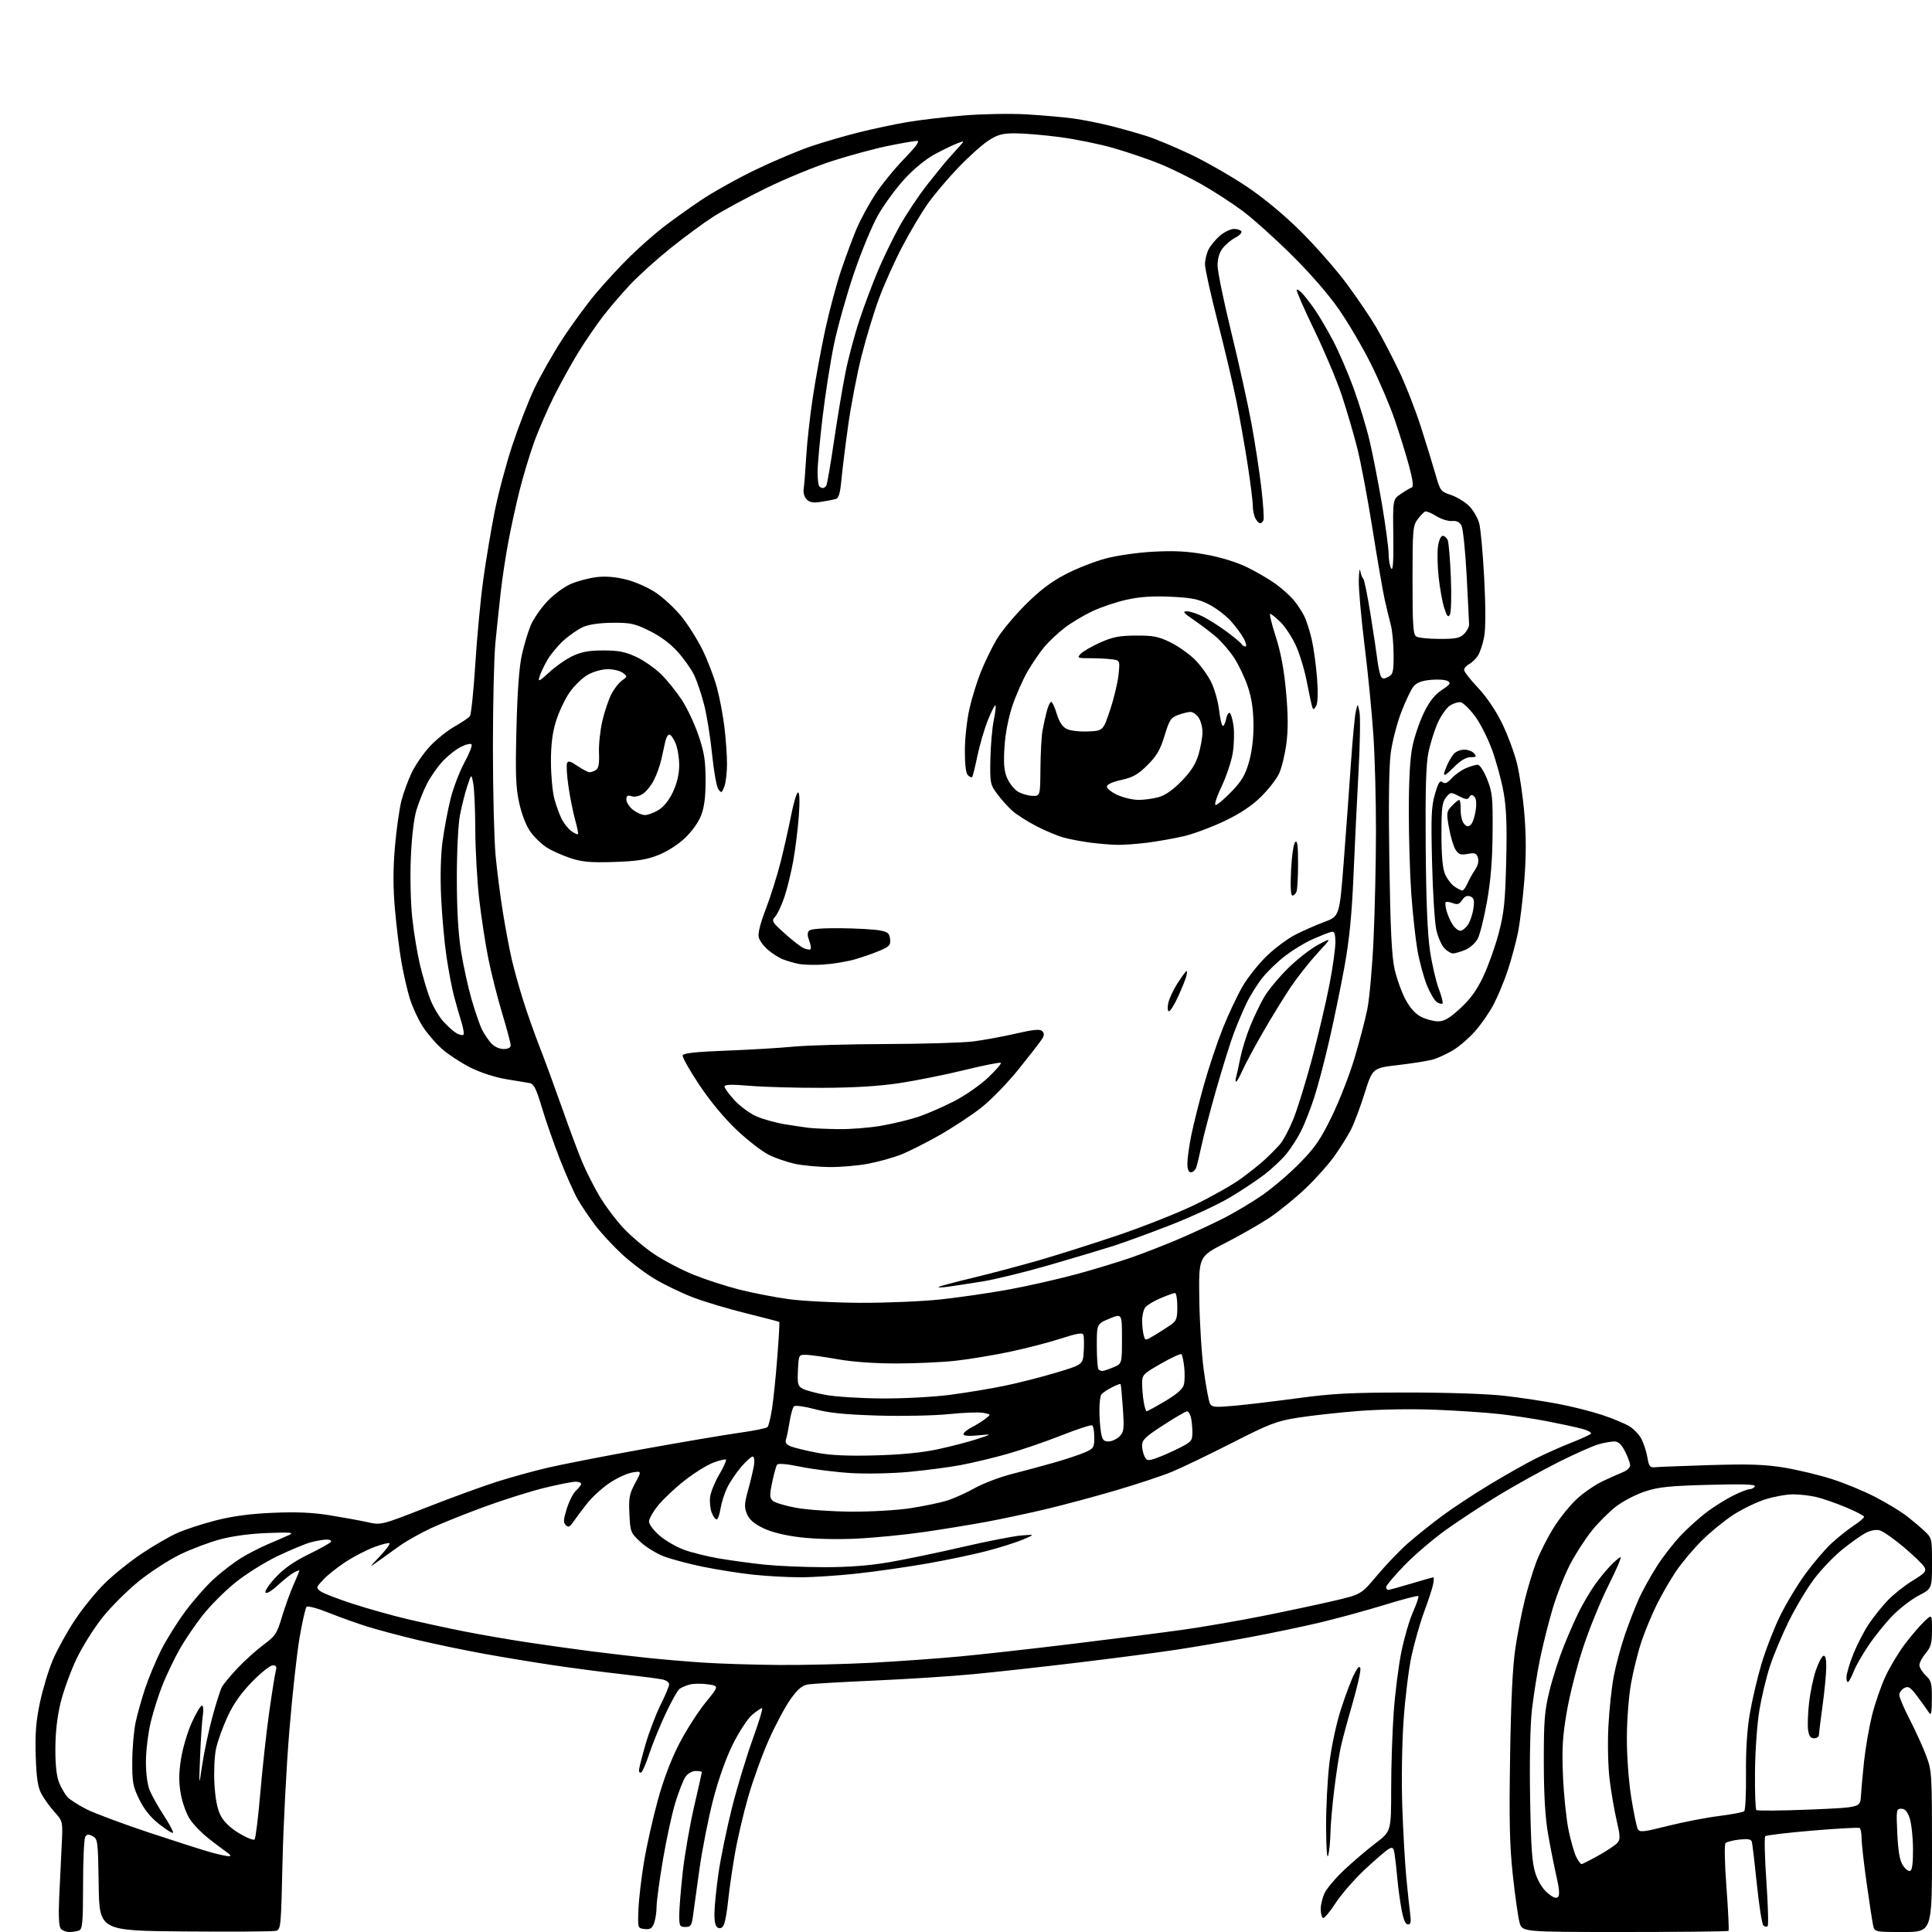<?xml version="1.0" encoding="UTF-8" standalone="no"?>
<svg 
  version="1.1" 
  xmlns="http://www.w3.org/2000/svg" 
  xmlns:xlink="http://www.w3.org/1999/xlink" 
  xmlns:svg="http://www.w3.org/2000/svg"
  xmlns:rdf="http://www.w3.org/1999/02/22-rdf-syntax-ns#"
  xmlns:cc="http://creativecommons.org/ns#"
  xmlns:dc="http://purl.org/dc/elements/1.1/"
  viewBox="0 0 768 768"
  width="768"
  height="768"
>
<style>svg {background-color: white; }</style>"
<path stroke="none" fill="black" fill-rule="evenodd" d="M27.54,768.00C26.28,768.00 24.75,767.40 24.14,766.67C23.42,765.80 23.21,761.60 23.53,754.42C23.80,748.42 24.24,739.12 24.51,733.76C25.01,724.02 25.01,724.02 21.64,720.26C19.79,718.19 17.44,714.92 16.42,713.00C15.02,710.35 14.48,706.72 14.20,698.00C13.92,689.14 14.30,684.27 15.87,676.80C17.00,671.46 19.30,663.83 21.00,659.85C22.69,655.86 26.62,648.75 29.73,644.05C32.83,639.35 38.26,632.69 41.78,629.25C45.31,625.81 51.89,620.54 56.42,617.53C60.94,614.52 67.16,610.90 70.25,609.49C73.33,608.08 80.27,605.80 85.67,604.42C92.52,602.67 99.45,601.74 108.50,601.36C117.75,600.96 124.24,601.24 131.00,602.33C136.22,603.17 142.97,604.40 146.00,605.07C151.50,606.29 151.50,606.29 169.50,599.24C179.40,595.36 192.00,590.76 197.50,589.02C203.00,587.27 212.00,584.78 217.50,583.49C223.00,582.19 240.10,578.85 255.50,576.07C270.90,573.29 288.18,570.36 293.90,569.56C299.62,568.76 304.66,567.74 305.09,567.30C305.53,566.86 306.34,563.58 306.89,560.00C307.45,556.42 308.39,547.25 308.98,539.62C309.58,531.98 309.94,525.62 309.78,525.49C309.63,525.36 303.65,523.80 296.50,522.03C289.35,520.26 279.90,517.43 275.50,515.74C271.10,514.05 264.38,510.83 260.57,508.59C256.76,506.34 250.75,501.82 247.22,498.54C243.68,495.26 238.90,490.08 236.59,487.04C234.28,483.99 231.17,479.38 229.68,476.80C228.19,474.21 224.99,467.01 222.56,460.80C220.14,454.58 216.91,445.33 215.39,440.22C213.18,432.82 212.21,430.87 210.56,430.55C209.43,430.34 205.20,429.63 201.18,428.98C196.84,428.28 191.09,426.41 187.07,424.40C183.34,422.53 178.25,419.21 175.76,417.02C173.27,414.83 169.78,410.77 168.01,408.01C166.24,405.25 163.95,400.31 162.93,397.02C161.91,393.73 160.39,387.10 159.55,382.27C158.72,377.45 157.56,368.00 156.98,361.27C156.23,352.63 156.24,345.38 156.99,336.61C157.58,329.78 158.74,321.56 159.56,318.34C160.39,315.13 162.26,310.02 163.73,307.00C165.19,303.98 168.44,299.30 170.95,296.62C173.45,293.94 177.83,290.43 180.67,288.82C183.51,287.22 186.26,285.36 186.78,284.70C187.29,284.04 188.27,274.73 188.94,264.00C189.61,253.28 191.03,238.20 192.10,230.50C193.16,222.80 195.19,210.65 196.61,203.50C198.02,196.35 201.20,184.43 203.66,177.00C206.12,169.57 210.05,159.45 212.39,154.50C214.72,149.55 219.70,140.78 223.44,135.00C227.18,129.22 233.27,120.90 236.98,116.50C240.69,112.10 246.82,105.48 250.61,101.80C254.40,98.11 260.20,92.99 263.50,90.43C266.80,87.86 273.51,83.05 278.40,79.75C283.30,76.44 293.20,70.91 300.40,67.45C307.61,63.98 317.55,59.79 322.50,58.12C327.45,56.46 336.00,53.97 341.50,52.60C347.00,51.22 355.59,49.40 360.59,48.55C365.59,47.69 375.72,46.50 383.09,45.90C390.47,45.29 401.68,45.10 408.00,45.46C414.32,45.83 422.65,46.56 426.50,47.08C430.35,47.60 437.10,48.94 441.50,50.05C445.90,51.16 452.43,53.01 456.00,54.15C459.57,55.29 467.48,58.61 473.58,61.53C479.67,64.45 489.51,70.09 495.46,74.07C502.24,78.60 510.27,85.25 516.99,91.90C522.88,97.73 531.14,107.14 535.34,112.81C539.54,118.47 544.83,126.29 547.10,130.17C549.37,134.06 553.41,141.79 556.08,147.37C558.76,152.94 562.74,163.12 564.93,170.00C567.12,176.88 569.74,185.39 570.74,188.93C572.49,195.08 572.75,195.42 576.79,196.76C579.12,197.54 582.35,199.51 583.99,201.14C585.62,202.77 587.43,205.87 588.01,208.02C588.59,210.17 589.48,220.06 590.00,229.99C590.61,241.65 590.59,249.88 589.96,253.21C589.42,256.06 588.31,259.41 587.49,260.66C586.67,261.91 585.10,263.41 584.00,264.00C582.90,264.59 582.00,265.63 582.00,266.31C582.00,266.99 584.47,270.16 587.49,273.36C590.83,276.88 594.56,282.38 597.00,287.33C599.21,291.83 601.90,299.02 602.99,303.33C604.07,307.64 605.42,316.84 605.98,323.78C606.70,332.54 606.68,340.55 605.94,349.95C605.36,357.40 604.21,366.77 603.40,370.77C602.58,374.76 600.76,381.51 599.35,385.77C597.93,390.02 595.39,396.14 593.69,399.36C591.99,402.59 588.61,407.44 586.18,410.14C583.76,412.84 579.83,416.19 577.47,417.57C575.10,418.96 571.67,420.55 569.83,421.11C568.00,421.67 561.80,422.67 556.06,423.34C545.62,424.55 545.62,424.55 542.48,434.53C540.76,440.01 538.32,446.52 537.05,449.00C535.79,451.48 532.84,456.20 530.50,459.50C528.16,462.81 522.93,468.66 518.87,472.51C514.82,476.36 508.35,481.60 504.50,484.16C500.65,486.71 492.77,491.20 487.00,494.15C476.50,499.50 476.50,499.50 476.74,516.50C476.87,525.85 477.68,538.64 478.55,544.93C479.41,551.21 480.51,557.08 480.99,557.98C481.75,559.39 483.03,559.50 490.68,558.81C495.53,558.38 506.93,557.01 516.00,555.79C529.63,553.94 537.19,553.55 559.50,553.55C575.33,553.54 591.26,554.08 598.00,554.85C604.33,555.57 613.98,557.02 619.45,558.07C624.92,559.11 632.79,561.10 636.95,562.49C641.10,563.87 645.94,565.89 647.70,566.96C649.46,568.03 651.63,570.32 652.52,572.03C653.40,573.75 654.46,577.03 654.86,579.33C655.50,583.00 655.88,583.47 658.04,583.24C659.40,583.10 669.27,582.72 680.00,582.39C695.35,581.93 701.57,582.14 709.24,583.40C714.59,584.28 723.17,586.34 728.29,587.98C733.41,589.62 741.18,592.84 745.55,595.13C749.92,597.42 755.30,600.65 757.50,602.32C759.70,603.99 762.96,606.71 764.75,608.37C768.00,611.39 768.00,611.39 768.00,621.45C768.00,631.50 768.00,631.50 762.69,634.27C759.78,635.79 755.10,639.39 752.30,642.27C749.51,645.15 745.24,650.42 742.83,654.00C740.41,657.58 737.82,662.08 737.06,664.00C736.30,665.92 735.30,667.93 734.84,668.45C734.36,668.99 734.00,668.29 734.00,666.80C734.00,665.38 735.26,661.11 736.80,657.32C738.34,653.53 741.11,648.20 742.94,645.47C744.78,642.74 748.13,638.56 750.39,636.19C752.65,633.81 757.09,630.29 760.25,628.36C765.22,625.33 765.86,624.60 764.98,622.96C764.42,621.92 760.72,618.34 756.75,615.00C752.78,611.65 748.45,608.65 747.12,608.31C745.67,607.95 743.41,608.40 741.47,609.45C739.70,610.40 735.54,613.37 732.24,616.04C728.93,618.72 723.92,623.96 721.11,627.70C718.29,631.44 713.77,639.00 711.06,644.50C708.35,650.00 704.97,658.08 703.54,662.46C702.11,666.84 700.23,674.71 699.36,679.96C698.49,685.21 697.71,696.10 697.64,704.16C697.56,712.23 697.80,719.13 698.17,719.50C698.54,719.87 707.99,719.80 719.17,719.34C739.50,718.50 739.50,718.50 739.74,714.00C739.88,711.52 740.45,705.23 741.01,700.00C741.58,694.77 742.98,686.67 744.13,682.00C745.28,677.33 747.67,670.35 749.46,666.50C751.24,662.65 754.75,656.80 757.26,653.50C759.77,650.20 763.21,646.18 764.91,644.56C768.00,641.63 768.00,641.63 768.00,647.92C768.00,653.17 767.59,654.70 765.50,657.18C764.13,658.82 763.00,660.94 763.00,661.90C763.00,662.86 764.12,664.71 765.50,666.00C767.72,668.09 767.99,669.13 767.94,675.42C767.89,681.28 767.68,682.18 766.69,680.64C766.04,679.62 764.01,676.81 762.20,674.39C759.37,670.62 758.62,670.14 756.95,671.03C755.88,671.60 755.00,672.84 755.00,673.79C755.00,674.73 756.86,679.10 759.13,683.50C761.40,687.90 764.33,694.32 765.63,697.77C767.94,703.89 768.00,704.82 768.00,736.02C768.00,768.00 768.00,768.00 756.58,768.00C745.16,768.00 745.16,768.00 744.57,765.25C744.25,763.74 743.09,756.20 742.01,748.50C740.92,740.80 740.02,732.84 740.02,730.81C740.01,728.78 739.66,726.91 739.24,726.65C738.82,726.39 730.38,726.85 720.49,727.69C710.59,728.52 702.15,729.52 701.73,729.92C701.31,730.31 701.50,738.36 702.16,747.81C702.82,757.25 703.04,765.29 702.66,765.67C702.28,766.05 701.51,765.91 700.96,765.36C700.40,764.80 699.24,757.41 698.37,748.92C697.50,740.44 696.60,732.88 696.38,732.12C696.07,731.11 694.75,730.88 691.40,731.26C688.88,731.54 686.43,732.17 685.94,732.66C685.42,733.18 685.57,740.54 686.30,750.33C686.99,759.56 687.35,767.32 687.11,767.56C686.87,767.80 668.31,768.00 645.88,768.00C605.09,768.00 605.09,768.00 604.05,764.25C603.48,762.19 602.28,753.78 601.39,745.57C600.10,733.64 599.87,724.07 600.29,698.07C600.64,675.65 601.31,662.23 602.41,655.00C603.29,649.23 604.96,640.67 606.12,636.00C607.28,631.33 609.32,624.58 610.66,621.01C612.00,617.44 615.11,611.29 617.57,607.33C620.04,603.37 624.32,598.10 627.09,595.61C629.85,593.12 634.45,590.01 637.31,588.69C640.16,587.36 643.74,585.78 645.25,585.16C646.76,584.55 648.00,583.34 648.00,582.48C648.00,581.62 647.09,579.14 645.98,576.96C644.54,574.13 643.32,573.00 641.73,573.01C640.50,573.01 637.70,573.50 635.50,574.11C633.30,574.71 626.15,577.89 619.61,581.17C613.07,584.45 602.50,590.31 596.11,594.18C589.72,598.04 580.23,604.26 575.00,607.99C569.77,611.72 562.24,618.15 558.25,622.28C554.26,626.41 551.00,630.28 551.00,630.89C551.00,631.50 551.37,632.00 551.82,632.00C552.28,632.00 556.41,630.88 561.00,629.50C565.59,628.12 569.55,627.00 569.79,627.00C570.03,627.00 569.99,628.24 569.70,629.75C569.41,631.26 567.83,636.12 566.18,640.54C564.54,644.96 562.27,652.89 561.12,658.16C559.98,663.43 558.54,675.11 557.93,684.12C557.29,693.47 557.08,708.22 557.44,718.50C557.79,728.40 558.51,741.00 559.04,746.50C559.57,752.00 560.25,758.41 560.56,760.75C560.99,764.03 560.80,765.00 559.69,765.00C558.74,765.00 557.89,763.06 557.17,759.25C556.57,756.09 555.81,750.58 555.49,747.00C555.17,743.42 554.68,739.03 554.41,737.24C553.98,734.46 553.64,734.12 552.10,734.95C551.11,735.48 546.86,739.12 542.65,743.05C538.44,746.98 533.14,753.07 530.87,756.58C528.60,760.09 526.35,762.72 525.87,762.42C525.39,762.12 525.00,760.51 525.00,758.84C525.00,757.17 525.71,754.31 526.57,752.49C527.44,750.67 530.92,746.55 534.33,743.34C537.73,740.13 543.32,735.36 546.75,732.75C553.00,728.00 553.00,728.00 553.01,711.25C553.01,702.04 553.47,688.25 554.02,680.61C554.57,672.96 555.95,662.16 557.07,656.61C558.20,651.05 560.29,643.90 561.71,640.73C563.13,637.56 564.07,634.74 563.80,634.47C563.53,634.20 557.48,635.77 550.35,637.97C543.23,640.16 531.80,643.29 524.95,644.92C518.10,646.56 505.30,649.23 496.50,650.87C487.70,652.51 474.43,654.77 467.00,655.88C459.57,657.00 442.02,659.29 428.00,660.97C413.98,662.65 395.53,664.69 387.01,665.50C378.50,666.32 360.95,667.46 348.01,668.03C335.08,668.60 323.07,669.30 321.32,669.57C318.91,669.95 317.24,671.32 314.37,675.28C312.29,678.15 308.42,685.35 305.77,691.27C303.11,697.19 299.36,707.54 297.42,714.27C295.48,721.00 293.05,731.45 292.03,737.50C291.00,743.55 289.84,751.65 289.45,755.50C289.06,759.35 288.36,763.50 287.90,764.73C287.36,766.18 286.53,766.76 285.53,766.37C284.44,765.96 284.00,764.36 284.00,760.82C284.00,758.10 284.72,750.83 285.60,744.68C286.49,738.53 288.92,726.75 291.00,718.50C293.09,710.25 296.80,697.99 299.25,691.25C301.69,684.51 303.35,679.00 302.92,679.00C302.50,679.00 300.74,680.19 299.02,681.64C297.29,683.09 293.89,688.25 291.45,693.10C288.68,698.62 285.71,706.91 283.54,715.21C281.64,722.52 279.16,735.02 278.04,743.00C276.93,750.98 275.76,759.41 275.45,761.75C274.95,765.43 274.55,766.00 272.44,766.00C270.19,766.00 270.00,765.62 270.01,761.25C270.02,758.64 270.65,750.88 271.42,744.00C272.20,737.12 274.22,725.51 275.91,718.18C277.61,710.85 279.00,704.66 279.00,704.43C279.00,704.19 277.90,704.00 276.56,704.00C275.16,704.00 273.43,704.96 272.52,706.25C271.65,707.49 269.83,712.11 268.47,716.53C267.12,720.94 264.89,731.21 263.51,739.36C262.13,747.50 261.00,755.89 261.00,758.01C261.00,760.13 260.55,763.05 260.00,764.50C259.20,766.60 258.44,767.07 256.25,766.82C253.50,766.50 253.50,766.50 253.79,759.00C253.95,754.88 254.96,746.33 256.02,740.00C257.08,733.67 259.53,722.73 261.47,715.68C263.75,707.37 266.75,699.46 269.99,693.18C272.75,687.86 277.44,680.51 280.42,676.85C285.83,670.20 285.83,670.20 281.52,669.56C279.15,669.20 275.93,669.22 274.36,669.59C272.78,669.97 270.86,670.78 270.08,671.39C269.29,672.00 266.77,676.55 264.46,681.50C262.16,686.45 259.28,693.53 258.06,697.24C256.84,700.95 255.43,704.23 254.92,704.55C254.41,704.86 254.00,704.51 254.00,703.77C254.00,703.02 255.17,698.38 256.59,693.46C258.02,688.53 260.72,681.44 262.59,677.69C264.47,673.95 266.00,670.28 266.00,669.52C266.00,668.77 264.76,667.90 263.25,667.59C261.74,667.27 254.43,666.33 247.00,665.49C239.57,664.66 227.43,663.07 220.00,661.96C212.57,660.86 200.20,658.82 192.50,657.42C184.80,656.03 172.91,653.55 166.07,651.93C159.24,650.30 150.24,647.90 146.07,646.61C141.91,645.31 134.94,642.82 130.60,641.07C126.25,639.33 122.33,638.27 121.87,638.73C121.41,639.19 120.16,644.72 119.08,651.03C118.00,657.34 116.17,673.98 115.02,688.00C113.86,702.02 112.64,725.55 112.30,740.27C111.71,766.37 111.64,767.05 109.60,767.55C108.44,767.83 92.20,767.93 73.50,767.78C39.50,767.50 39.50,767.50 39.23,749.27C38.97,731.91 38.86,730.99 36.85,729.92C35.22,729.05 34.55,729.10 33.89,730.15C33.42,730.89 33.02,739.44 33.02,749.14C33.00,764.30 32.78,766.87 31.42,767.39C30.55,767.73 28.80,768.00 27.54,768.00zM619.33,754.07C620.05,753.35 619.86,750.80 618.69,745.76C617.77,741.77 616.28,734.23 615.37,729.00C614.24,722.48 613.71,713.54 613.69,700.50C613.67,684.12 613.97,680.22 615.92,672.22C617.16,667.12 619.76,659.03 621.68,654.25C623.61,649.47 626.33,643.30 627.73,640.53C629.13,637.76 631.62,633.48 633.28,631.00C634.93,628.52 637.89,624.81 639.85,622.75C641.80,620.69 643.77,619.00 644.21,619.00C644.65,619.00 642.48,624.06 639.37,630.25C636.27,636.44 631.74,647.53 629.32,654.90C626.89,662.26 623.97,673.74 622.83,680.40C621.14,690.25 620.86,695.01 621.31,706.00C621.62,713.42 622.62,723.08 623.52,727.46C624.43,731.84 625.82,736.68 626.61,738.21C627.40,739.75 628.33,741.00 628.68,741.00C629.03,741.00 632.09,739.44 635.50,737.54C638.91,735.63 642.29,733.36 643.02,732.48C644.12,731.15 644.06,729.69 642.65,723.69C641.73,719.74 640.47,712.45 639.86,707.50C639.23,702.42 639.01,693.27 639.35,686.50C639.67,679.90 640.63,670.86 641.48,666.42C642.32,661.97 644.31,654.55 645.90,649.92C647.49,645.29 649.99,638.83 651.46,635.57C652.93,632.32 656.17,626.47 658.66,622.57C661.15,618.68 665.51,613.09 668.35,610.15C671.18,607.20 675.77,603.10 678.54,601.02C681.31,598.94 685.91,596.06 688.76,594.62C691.60,593.18 694.60,592.00 695.41,592.00C696.22,592.00 697.19,591.49 697.58,590.88C698.08,590.05 693.21,589.88 679.39,590.24C663.77,590.65 659.37,591.10 654.00,592.85C650.42,594.01 645.26,596.67 642.53,598.76C639.79,600.84 635.41,605.20 632.80,608.45C630.18,611.69 626.27,617.76 624.10,621.93C621.94,626.09 618.83,634.00 617.19,639.51C615.56,645.01 613.30,654.01 612.17,659.51C611.05,665.00 609.61,674.06 608.97,679.62C608.27,685.82 607.98,699.41 608.24,714.62C608.58,734.36 609.01,740.57 610.35,744.67C611.39,747.87 613.23,750.86 615.16,752.48C617.33,754.31 618.61,754.79 619.33,754.07zM759.31,743.72C760.11,743.45 760.48,740.54 760.45,734.91C760.42,730.28 759.82,724.81 759.12,722.75C758.20,720.05 757.27,719.00 755.79,719.00C753.82,719.00 753.75,719.42 754.21,728.94C754.55,736.01 755.19,739.63 756.41,741.50C757.35,742.94 758.66,743.94 759.31,743.72zM528.00,737.50C527.53,739.34 527.20,735.06 527.15,726.50C527.10,718.80 527.68,707.33 528.44,701.00C529.24,694.33 531.17,685.30 533.03,679.50C534.79,674.00 537.17,667.70 538.31,665.50C539.84,662.57 540.49,661.97 540.77,663.27C540.98,664.24 539.56,670.54 537.61,677.27C535.66,684.00 533.57,691.75 532.97,694.50C532.36,697.25 531.22,704.66 530.43,710.96C529.64,717.27 528.95,725.14 528.88,728.46C528.82,731.78 528.42,735.85 528.00,737.50zM91.00,737.88C91.95,737.89 91.59,737.27 90.04,736.20C88.68,735.26 85.42,732.80 82.79,730.72C80.15,728.65 76.86,725.24 75.48,723.15C74.09,721.05 72.46,716.52 71.86,713.08C71.03,708.40 71.06,704.89 71.96,699.16C72.62,694.95 74.54,688.46 76.23,684.75C77.91,681.04 79.73,678.00 80.26,678.00C80.81,678.00 80.97,679.61 80.64,681.75C80.32,683.81 79.83,691.12 79.55,698.00C79.06,710.50 79.06,710.50 80.39,701.50C81.13,696.55 82.93,688.05 84.40,682.61C85.87,677.18 87.58,671.79 88.19,670.64C88.81,669.49 91.60,666.12 94.40,663.14C97.21,660.16 101.84,655.99 104.71,653.86C109.46,650.34 110.10,649.37 112.06,642.79C113.24,638.83 115.29,633.15 116.60,630.17C117.92,627.19 119.00,624.57 119.00,624.34C119.00,624.11 118.04,624.45 116.86,625.08C115.68,625.71 112.79,628.00 110.44,630.16C107.96,632.45 105.91,633.66 105.54,633.06C105.18,632.49 107.02,629.75 109.62,626.98C112.86,623.51 116.96,620.65 122.68,617.86C127.26,615.62 131.26,613.38 131.57,612.89C131.87,612.40 131.08,612.00 129.81,612.01C128.54,612.01 125.70,612.50 123.50,613.10C121.30,613.70 115.38,616.16 110.34,618.57C105.31,620.98 97.76,625.70 93.58,629.07C89.39,632.43 83.49,638.36 80.45,642.23C77.42,646.11 73.30,652.21 71.30,655.79C69.30,659.37 66.35,665.50 64.76,669.40C63.17,673.31 61.00,680.10 59.94,684.50C58.88,688.90 58.01,696.00 58.01,700.28C58.00,705.06 58.60,709.50 59.55,711.78C60.40,713.83 62.94,718.33 65.19,721.78C67.43,725.23 69.05,728.29 68.77,728.56C68.49,728.84 66.00,727.28 63.23,725.09C59.83,722.40 57.28,719.23 55.36,715.31C52.83,710.13 52.53,708.47 52.58,700.00C52.61,694.78 53.22,687.80 53.94,684.50C54.66,681.20 56.37,675.12 57.75,671.00C59.13,666.88 61.95,660.11 64.03,655.97C66.10,651.83 70.46,644.86 73.72,640.47C76.97,636.09 82.08,630.29 85.07,627.60C88.05,624.90 92.75,621.28 95.50,619.54C98.25,617.81 103.20,615.25 106.50,613.85C109.80,612.46 113.62,610.79 115.00,610.15C117.03,609.20 115.43,609.06 106.50,609.39C99.67,609.63 92.49,610.59 87.55,611.90C83.18,613.07 75.98,615.78 71.55,617.94C67.12,620.10 59.82,624.83 55.32,628.45C50.82,632.07 44.33,638.51 40.90,642.77C37.47,647.02 32.73,654.57 30.36,659.54C28.00,664.52 25.16,672.39 24.04,677.04C22.72,682.54 22.01,688.93 22.01,695.28C22.00,701.84 22.51,706.28 23.54,708.75C24.38,710.77 25.85,713.28 26.79,714.32C27.73,715.37 31.17,717.57 34.42,719.21C37.68,720.86 49.06,725.10 59.70,728.63C70.35,732.16 81.40,735.69 84.28,736.46C87.15,737.24 90.17,737.87 91.00,737.88zM101.19,731.21C101.62,730.78 102.66,722.34 103.50,712.46C104.35,702.58 105.93,688.20 107.03,680.50C108.12,672.80 109.29,665.49 109.62,664.25C110.09,662.52 109.81,662.00 108.41,662.00C107.41,662.00 103.72,664.94 100.21,668.53C95.78,673.08 92.80,677.31 90.43,682.45C88.55,686.52 86.50,692.22 85.88,695.13C85.25,698.05 84.97,704.31 85.24,709.15C85.58,715.04 86.38,719.12 87.70,721.69C88.98,724.18 91.52,726.62 95.03,728.75C97.99,730.53 100.76,731.64 101.19,731.21zM663.00,725.83C669.12,724.29 678.27,722.52 683.32,721.89C688.37,721.26 692.88,720.40 693.35,719.97C693.82,719.54 694.14,712.85 694.06,705.10C693.96,695.89 694.48,687.63 695.57,681.25C696.48,675.89 698.56,667.00 700.19,661.50C701.81,656.00 705.14,647.41 707.58,642.42C710.02,637.42 714.63,629.77 717.84,625.42C721.04,621.06 725.70,615.63 728.20,613.35C730.69,611.07 734.59,607.97 736.87,606.47C739.14,604.97 741.00,603.39 741.00,602.96C741.00,602.53 737.70,600.81 733.68,599.14C729.65,597.46 724.36,595.63 721.93,595.07C719.49,594.51 715.41,594.04 712.86,594.02C710.30,594.01 705.35,594.89 701.86,595.98C698.36,597.06 692.58,599.86 689.00,602.18C685.42,604.51 679.77,609.13 676.44,612.46C673.10,615.78 668.55,621.20 666.32,624.50C664.09,627.80 660.69,633.65 658.77,637.50C656.84,641.35 654.09,647.91 652.66,652.09C651.23,656.26 649.30,663.91 648.38,669.09C647.42,674.51 646.71,683.80 646.70,691.00C646.69,698.15 647.44,708.20 648.44,714.50C649.41,720.55 650.58,726.20 651.03,727.06C651.78,728.45 653.13,728.31 663.00,725.83zM721.11,691.00C719.75,691.00 719.09,690.10 718.75,687.76C718.49,685.98 718.65,681.14 719.12,677.00C719.58,672.86 720.79,667.04 721.80,664.05C722.82,661.06 724.18,658.44 724.83,658.22C725.62,657.96 725.99,659.40 725.97,662.67C725.95,665.33 725.29,672.23 724.50,678.00C723.71,683.77 723.05,689.06 723.03,689.75C723.01,690.44 722.15,691.00 721.11,691.00zM309.50,661.85C319.40,661.93 336.05,661.53 346.50,660.98C356.95,660.42 372.70,659.29 381.50,658.47C390.30,657.65 410.55,655.39 426.50,653.44C442.45,651.50 462.02,649.00 469.98,647.89C477.94,646.78 492.34,644.29 501.98,642.37C511.62,640.44 524.36,637.73 530.29,636.34C541.08,633.81 541.08,633.81 547.50,626.16C551.03,621.95 556.52,616.22 559.71,613.44C562.89,610.65 568.88,605.86 573.00,602.79C577.12,599.71 585.67,594.06 592.00,590.24C598.33,586.41 606.65,581.70 610.50,579.78C614.35,577.86 620.65,575.05 624.50,573.54C628.35,572.03 631.89,570.43 632.38,569.97C632.86,569.52 631.30,568.62 628.91,567.98C626.53,567.33 620.28,565.98 615.04,564.97C609.79,563.96 601.16,562.66 595.86,562.08C590.56,561.49 579.08,560.73 570.36,560.38C561.18,560.02 548.39,560.23 540.00,560.89C532.02,561.52 521.23,562.71 516.00,563.54C507.45,564.89 504.82,565.90 489.65,573.62C480.38,578.34 469.64,583.50 465.79,585.09C461.93,586.68 451.96,589.98 443.64,592.43C435.31,594.88 422.87,598.22 415.99,599.86C409.12,601.49 398.54,603.75 392.49,604.88C386.45,606.01 375.20,607.85 367.50,608.97C359.80,610.09 347.65,611.29 340.50,611.63C332.73,612.00 323.68,611.78 318.00,611.09C311.87,610.35 306.68,609.06 303.36,607.45C299.72,605.69 297.85,604.05 296.92,601.82C295.81,599.12 295.88,597.72 297.45,592.09C298.45,588.46 299.49,584.04 299.75,582.25C300.02,580.38 299.78,579.00 299.19,579.00C298.62,579.00 296.55,580.88 294.58,583.17C292.62,585.47 290.13,589.18 289.05,591.42C287.97,593.67 286.78,597.41 286.41,599.75C286.05,602.09 285.34,604.00 284.85,604.00C284.35,604.00 283.47,602.76 282.89,601.25C282.31,599.74 282.04,596.92 282.29,595.00C282.54,593.08 284.18,589.08 285.92,586.13C287.66,583.17 288.86,580.52 288.57,580.23C288.28,579.95 286.01,580.49 283.52,581.44C281.02,582.39 275.93,585.56 272.20,588.48C268.47,591.40 263.74,595.83 261.71,598.31C259.67,600.80 258.00,603.74 258.00,604.84C258.00,605.95 259.85,608.43 262.17,610.41C264.46,612.38 268.77,614.89 271.74,616.00C274.71,617.12 281.05,618.69 285.82,619.51C290.59,620.32 298.77,621.44 304.00,621.98C309.23,622.52 319.87,622.97 327.65,622.98C337.21,622.99 345.52,622.36 353.27,621.04C359.57,619.96 372.78,617.22 382.62,614.94C392.45,612.67 402.98,610.61 406.00,610.37C411.50,609.93 411.50,609.93 406.60,612.01C403.90,613.15 397.38,615.21 392.10,616.59C386.82,617.96 376.20,620.19 368.50,621.53C360.80,622.88 348.43,624.66 341.00,625.48C333.57,626.31 323.32,626.99 318.21,626.99C313.10,627.00 304.55,626.52 299.21,625.94C293.87,625.35 285.00,623.95 279.50,622.83C274.00,621.70 267.05,619.86 264.06,618.75C261.06,617.63 256.80,615.02 254.58,612.95C250.68,609.31 250.54,608.96 250.20,601.84C249.89,595.44 250.18,593.88 252.47,589.61C255.09,584.72 255.09,584.72 251.39,585.32C249.35,585.65 245.30,587.51 242.38,589.45C239.45,591.39 235.36,595.14 233.28,597.78C231.20,600.42 228.76,603.68 227.85,605.04C226.52,607.01 225.93,607.25 224.91,606.26C223.87,605.26 223.94,604.02 225.32,599.67C226.25,596.72 227.90,593.49 229.00,592.50C230.10,591.50 231.00,590.31 231.00,589.85C231.00,589.38 229.99,589.00 228.75,589.00C227.51,589.00 222.00,590.10 216.50,591.43C211.00,592.77 200.32,596.13 192.76,598.90C185.20,601.66 175.59,605.51 171.40,607.45C167.21,609.39 161.46,612.63 158.64,614.65C155.81,616.67 151.93,619.46 150.00,620.85C146.74,623.21 146.80,623.07 150.94,618.71C153.38,616.14 155.13,613.79 154.82,613.49C154.51,613.18 151.78,613.86 148.74,615.00C145.70,616.14 140.57,618.79 137.35,620.90C134.13,623.00 130.15,626.17 128.50,627.94C125.57,631.08 125.54,631.18 127.47,632.60C128.55,633.39 134.37,635.64 140.39,637.58C146.42,639.53 156.10,642.25 161.92,643.62C167.74,645.00 177.90,647.20 184.50,648.51C191.10,649.81 202.57,651.80 210.00,652.91C217.43,654.03 228.68,655.60 235.00,656.41C241.32,657.21 251.22,658.38 257.00,658.99C262.77,659.61 272.90,660.47 279.50,660.91C286.10,661.35 299.60,661.77 309.50,661.85zM338.50,600.90C346.32,600.95 356.69,600.34 362.00,599.52C367.23,598.70 373.70,597.36 376.40,596.52C379.09,595.69 384.05,593.47 387.42,591.58C390.78,589.70 397.35,587.19 402.02,586.00C406.68,584.81 414.32,582.75 419.00,581.42C423.68,580.08 429.19,578.25 431.25,577.35C434.74,575.81 435.00,575.40 435.00,571.41C435.00,569.05 434.62,566.88 434.16,566.60C433.70,566.31 428.19,568.11 421.91,570.60C415.63,573.08 405.94,576.40 400.38,577.97C394.81,579.55 386.48,581.53 381.88,582.39C377.27,583.25 368.10,584.46 361.50,585.08C354.86,585.71 344.58,585.93 338.50,585.58C332.45,585.23 323.45,584.11 318.50,583.10C312.67,581.91 309.27,581.62 308.86,582.27C308.51,582.82 307.65,585.94 306.96,589.20C305.90,594.17 305.93,595.35 307.10,596.53C307.87,597.30 312.10,598.58 316.50,599.38C320.90,600.17 330.80,600.86 338.50,600.90zM459.83,579.56C461.93,578.82 465.97,577.03 468.82,575.59C473.67,573.13 474.00,572.73 473.99,569.23C473.98,567.18 473.70,564.49 473.37,563.25C473.04,562.01 472.37,561.00 471.87,561.00C471.38,561.00 467.16,563.46 462.49,566.48C455.43,571.03 454.00,572.39 454.00,574.54C454.00,575.97 454.45,577.98 455.01,579.02C455.93,580.74 456.34,580.79 459.83,579.56zM348.00,578.54C358.47,578.25 366.58,577.45 373.00,576.06C378.23,574.93 385.20,573.11 388.50,572.02C394.50,570.03 394.50,570.03 388.75,570.59C385.06,570.94 383.00,570.77 383.00,570.10C383.00,569.52 384.46,568.30 386.25,567.38C388.04,566.47 390.50,564.94 391.73,563.98C393.96,562.24 393.96,562.24 390.96,561.64C389.30,561.31 383.12,561.53 377.22,562.13C371.26,562.74 358.73,563.00 349.00,562.71C335.96,562.32 329.59,561.68 324.00,560.19C319.86,559.08 316.10,558.56 315.61,559.03C315.12,559.50 314.36,562.18 313.91,564.98C313.47,567.79 312.83,570.97 312.49,572.04C312.01,573.54 312.51,574.24 314.59,575.04C316.09,575.61 320.73,576.72 324.91,577.51C330.25,578.53 337.08,578.83 348.00,578.54zM440.63,573.00C441.93,573.00 443.90,572.10 444.99,571.01C446.79,569.21 446.92,568.15 446.35,559.76C446.00,554.67 445.60,550.35 445.45,550.18C445.31,550.00 443.68,550.62 441.84,551.57C440.00,552.51 438.17,553.78 437.77,554.39C437.36,555.00 437.03,557.75 437.03,560.50C437.02,563.25 437.30,567.19 437.64,569.25C438.15,572.35 438.67,573.00 440.63,573.00zM455.82,561.00C456.13,561.00 459.44,559.18 463.18,556.96C467.90,554.16 470.18,552.15 470.61,550.40C470.96,549.02 471.02,545.86 470.74,543.39C470.46,540.92 469.97,538.64 469.65,538.32C469.33,538.00 465.68,539.67 461.53,542.05C454.36,546.15 454.00,546.53 454.01,549.93C454.02,551.89 454.30,555.19 454.64,557.25C454.98,559.31 455.51,561.00 455.82,561.00zM350.70,555.91C359.21,555.96 371.09,555.32 377.70,554.46C384.19,553.61 393.96,551.99 399.41,550.86C404.86,549.74 414.09,547.38 419.91,545.63C430.50,542.44 430.50,542.44 430.81,537.09C430.98,534.15 430.91,531.20 430.65,530.54C430.32,529.67 427.82,530.11 421.64,532.12C416.94,533.65 407.78,536.02 401.29,537.38C394.81,538.75 385.13,540.34 379.79,540.93C374.45,541.52 363.84,542.00 356.22,542.00C347.60,542.00 338.79,541.36 332.93,540.31C327.74,539.38 322.15,538.60 320.50,538.56C317.51,538.50 317.50,538.53 317.20,544.69C316.94,550.21 317.15,551.01 319.12,552.06C320.33,552.71 324.52,553.83 328.41,554.53C332.31,555.24 342.34,555.86 350.70,555.91zM438.20,545.00C438.67,545.00 440.62,544.35 442.53,543.55C446.00,542.10 446.00,542.10 446.00,532.11C446.00,522.11 446.00,522.11 441.00,524.19C436.00,526.27 436.00,526.27 436.00,534.97C436.00,539.75 436.30,543.97 436.67,544.33C437.03,544.70 437.72,545.00 438.20,545.00zM458.87,530.83C460.87,529.63 463.74,527.80 465.25,526.76C467.68,525.08 468.00,524.23 468.00,519.43C468.00,516.44 467.59,514.00 467.08,514.00C466.58,514.00 463.99,514.92 461.33,516.05C458.67,517.17 455.94,518.83 455.25,519.74C454.56,520.64 454.01,522.98 454.01,524.94C454.02,526.90 454.30,529.52 454.63,530.76C455.24,533.02 455.24,533.02 458.87,530.83zM342.00,517.89C352.18,517.94 366.57,517.33 374.00,516.53C381.43,515.74 393.80,513.93 401.50,512.51C409.20,511.08 421.32,508.32 428.43,506.37C435.54,504.42 445.21,501.46 449.93,499.81C454.64,498.15 462.77,494.99 468.00,492.78C473.23,490.57 481.32,486.83 486.00,484.47C490.68,482.11 497.88,477.82 502.00,474.93C506.12,472.05 512.78,466.34 516.78,462.25C522.78,456.12 525.02,452.85 529.48,443.65C532.46,437.52 536.47,427.22 538.40,420.77C540.33,414.32 542.63,405.57 543.50,401.33C544.38,397.09 545.51,384.37 546.02,373.06C546.53,361.75 546.96,342.56 546.97,330.41C546.99,318.25 546.53,301.15 545.95,292.41C545.38,283.66 543.81,267.59 542.45,256.70C541.10,245.82 540.06,234.12 540.14,230.70C540.21,227.29 540.48,225.62 540.74,227.00C540.99,228.38 541.52,229.72 541.91,230.00C542.30,230.28 543.58,236.57 544.77,244.00C545.96,251.43 547.22,259.80 547.57,262.62C547.93,265.44 548.57,268.30 548.98,268.98C549.57,269.91 550.25,269.94 551.87,269.07C553.76,268.06 554.00,267.07 553.98,260.21C553.96,255.97 553.47,250.70 552.89,248.50C552.30,246.30 551.22,241.80 550.47,238.50C549.73,235.20 547.54,222.55 545.61,210.38C543.68,198.22 540.94,183.66 539.51,178.04C538.08,172.41 535.33,163.01 533.38,157.15C531.44,151.29 526.50,139.57 522.40,131.10C518.31,122.64 515.19,115.48 515.47,115.19C515.76,114.91 516.94,115.76 518.10,117.09C519.26,118.42 521.45,121.30 522.95,123.50C524.46,125.70 527.52,130.92 529.75,135.11C531.98,139.29 535.67,147.79 537.96,154.00C540.24,160.21 543.18,169.84 544.48,175.40C545.78,180.95 548.01,192.41 549.43,200.85C550.84,209.29 552.01,218.06 552.02,220.35C552.02,222.63 552.49,225.18 553.04,226.00C553.74,227.04 553.99,223.03 553.86,213.00C553.67,198.50 553.67,198.50 556.88,196.32C558.65,195.12 560.60,193.97 561.21,193.76C561.97,193.51 561.61,190.75 560.06,185.00C558.81,180.38 556.23,172.08 554.32,166.55C552.41,161.02 548.23,151.23 545.02,144.79C541.82,138.34 536.16,128.67 532.45,123.29C528.34,117.31 521.00,108.83 513.60,101.50C506.95,94.89 498.12,86.97 494.00,83.89C489.88,80.80 482.45,75.99 477.50,73.19C472.55,70.39 464.90,66.66 460.50,64.91C456.10,63.15 448.05,60.42 442.60,58.85C437.16,57.28 427.58,55.32 421.30,54.50C415.03,53.67 407.08,53.00 403.64,53.00C398.47,53.00 396.63,53.49 392.95,55.86C390.50,57.43 385.10,62.27 380.94,66.61C376.78,70.95 371.31,77.42 368.78,81.00C366.26,84.58 361.72,92.22 358.69,98.00C355.66,103.78 351.51,113.00 349.47,118.50C347.42,124.00 344.28,134.35 342.48,141.50C340.68,148.65 338.29,161.03 337.18,169.00C336.06,176.97 334.84,186.75 334.48,190.71C333.97,196.19 333.41,198.04 332.15,198.39C331.24,198.65 328.65,199.14 326.39,199.49C323.31,199.97 321.87,199.73 320.67,198.53C319.70,197.56 319.23,195.85 319.49,194.21C319.72,192.72 320.17,187.00 320.48,181.50C320.80,176.00 321.98,165.43 323.09,158.00C324.21,150.57 326.46,138.37 328.08,130.88C329.71,123.39 332.55,112.82 334.39,107.38C336.23,101.95 338.97,94.58 340.48,91.00C341.99,87.42 345.27,81.35 347.76,77.50C350.24,73.65 355.44,67.24 359.31,63.25C364.09,58.32 365.77,56.00 364.58,56.00C363.61,56.00 358.44,56.89 353.10,57.98C347.75,59.07 337.78,61.76 330.94,63.96C324.10,66.15 312.20,71.04 304.50,74.81C296.80,78.59 287.33,83.71 283.45,86.20C279.58,88.69 271.91,94.35 266.40,98.77C260.90,103.20 253.68,109.72 250.37,113.27C247.05,116.81 242.23,122.45 239.66,125.79C237.09,129.14 232.78,135.43 230.08,139.77C227.39,144.11 222.95,152.13 220.21,157.58C217.47,163.04 213.83,171.49 212.11,176.36C210.39,181.23 207.89,189.55 206.56,194.86C205.22,200.16 203.23,209.22 202.14,215.00C201.04,220.78 199.64,230.00 199.03,235.50C198.42,241.00 197.47,250.00 196.93,255.50C196.39,261.00 195.94,279.73 195.94,297.12C195.94,314.52 196.42,333.87 197.01,340.12C197.60,346.38 198.93,356.68 199.96,363.00C200.99,369.32 202.57,377.65 203.46,381.50C204.36,385.35 206.36,392.55 207.92,397.50C209.47,402.45 212.41,410.77 214.45,416.00C216.50,421.23 220.54,432.25 223.45,440.50C226.35,448.75 229.96,458.43 231.47,462.00C232.98,465.57 235.98,471.53 238.14,475.22C240.30,478.92 244.56,484.65 247.62,487.96C250.69,491.27 256.32,496.05 260.14,498.59C263.96,501.13 270.90,504.77 275.57,506.67C280.24,508.57 288.43,511.24 293.78,512.60C299.13,513.96 308.00,515.68 313.50,516.43C319.00,517.18 331.82,517.84 342.00,517.89zM377.04,511.47C374.58,511.81 372.80,511.87 373.07,511.60C373.33,511.33 379.39,509.71 386.53,508.00C393.66,506.29 405.57,503.13 413.00,500.99C420.43,498.84 434.60,494.35 444.50,491.00C454.40,487.65 468.00,482.27 474.72,479.03C481.45,475.79 489.77,471.09 493.22,468.59C496.68,466.09 501.08,462.57 503.00,460.77C504.93,458.97 507.54,456.32 508.81,454.87C510.08,453.43 512.45,448.96 514.09,444.96C515.72,440.95 519.05,430.20 521.49,421.08C523.93,411.96 527.07,398.62 528.47,391.43C529.86,384.25 530.93,376.48 530.84,374.17C530.69,370.40 530.46,370.04 528.59,370.62C527.44,370.98 524.25,372.27 521.50,373.49C518.75,374.71 514.03,377.58 511.02,379.86C508.01,382.14 503.85,386.14 501.78,388.75C499.71,391.36 496.85,395.96 495.42,398.97C493.99,401.98 491.74,407.29 490.44,410.77C489.13,414.24 486.03,424.16 483.56,432.79C481.09,441.43 478.41,451.65 477.60,455.50C476.79,459.35 475.83,463.29 475.46,464.25C475.09,465.21 474.16,466.00 473.39,466.00C472.46,466.00 472.00,464.82 472.00,462.46C472.00,460.51 472.71,455.45 473.57,451.21C474.44,446.97 476.68,438.01 478.56,431.31C480.43,424.60 483.81,414.50 486.05,408.86C488.30,403.22 491.86,395.66 493.97,392.05C496.07,388.45 500.46,382.96 503.70,379.86C506.95,376.77 512.05,373.00 515.03,371.49C518.00,369.98 523.15,367.72 526.46,366.48C532.48,364.22 532.48,364.22 534.17,342.36C535.09,330.34 536.37,312.83 537.01,303.46C537.65,294.08 538.51,284.86 538.93,282.96C539.70,279.50 539.70,279.50 540.41,283.00C540.81,284.93 540.63,295.73 540.02,307.00C539.41,318.27 538.50,336.97 538.01,348.55C537.37,363.56 536.36,373.72 534.51,383.93C533.08,391.81 530.36,405.06 528.45,413.38C526.55,421.70 523.80,432.10 522.35,436.50C520.91,440.90 518.61,446.75 517.24,449.50C515.88,452.25 513.28,456.33 511.47,458.56C509.66,460.79 505.74,464.50 502.76,466.80C499.78,469.10 493.55,473.24 488.92,476.00C484.29,478.77 473.75,483.66 465.50,486.89C457.25,490.11 446.90,493.89 442.50,495.30C438.10,496.70 426.62,500.13 417.00,502.92C407.38,505.70 395.45,508.62 390.50,509.41C385.55,510.20 379.49,511.12 377.04,511.47zM329.66,463.92C325.17,463.87 319.02,463.29 316.00,462.64C312.98,461.98 308.35,460.40 305.73,459.12C303.10,457.84 297.37,453.43 292.99,449.31C287.98,444.60 282.41,437.89 277.97,431.25C274.09,425.43 271.12,420.14 271.37,419.48C271.69,418.65 277.04,418.08 288.66,417.65C297.92,417.30 310.00,416.58 315.50,416.05C321.00,415.53 337.65,415.06 352.50,415.02C367.35,414.97 382.88,414.50 387.00,413.97C391.12,413.44 398.69,412.05 403.81,410.87C410.89,409.24 413.40,409.00 414.29,409.89C415.17,410.77 415.15,411.53 414.21,413.04C413.53,414.13 409.38,419.49 404.99,424.95C400.56,430.46 393.86,437.35 389.90,440.44C385.99,443.50 378.44,448.45 373.14,451.44C367.84,454.43 361.02,457.85 358.00,459.03C354.98,460.21 349.20,461.81 345.16,462.59C341.13,463.37 334.15,463.96 329.66,463.92zM333.12,448.85C337.86,448.93 345.63,448.32 350.39,447.49C355.15,446.66 361.85,445.03 365.27,443.87C368.70,442.70 375.01,439.94 379.31,437.73C383.61,435.52 389.66,431.32 392.75,428.39C395.85,425.45 398.14,422.81 397.84,422.51C397.54,422.20 391.04,423.49 383.39,425.36C375.75,427.23 364.10,429.57 357.50,430.56C349.45,431.78 339.41,432.39 327.00,432.43C316.82,432.47 303.89,432.11 298.25,431.64C290.79,431.02 288.00,431.09 288.00,431.91C288.00,432.54 289.81,435.01 292.02,437.41C294.24,439.81 298.19,442.69 300.80,443.82C303.41,444.94 308.47,446.34 312.03,446.92C315.59,447.49 319.85,448.13 321.50,448.33C323.15,448.54 328.38,448.77 333.12,448.85zM491.39,430.00C491.10,430.00 491.09,429.21 491.36,428.25C491.64,427.29 492.39,423.85 493.03,420.61C493.68,417.36 495.44,411.66 496.96,407.93C498.48,404.21 500.98,398.98 502.53,396.33C504.08,393.67 508.30,388.57 511.92,384.99C515.54,381.40 520.98,377.16 524.00,375.55C529.50,372.64 529.50,372.64 523.72,378.91C520.54,382.36 515.77,388.40 513.11,392.34C510.46,396.28 505.48,404.37 502.06,410.32C498.63,416.26 494.95,423.13 493.87,425.57C492.79,428.00 491.67,430.00 491.39,430.00zM200.17,417.00C202.03,417.00 203.00,416.48 203.00,415.49C203.00,414.66 201.47,408.92 199.60,402.74C197.74,396.56 195.26,386.77 194.11,381.00C192.95,375.23 191.33,364.65 190.50,357.51C189.68,350.36 188.97,337.98 188.94,330.01C188.91,322.03 188.55,313.70 188.14,311.50C187.40,307.50 187.40,307.50 185.75,312.50C184.84,315.25 183.53,320.43 182.85,324.00C182.13,327.73 181.60,338.40 181.60,349.00C181.59,361.40 182.14,370.96 183.25,378.00C184.17,383.77 186.07,392.48 187.48,397.34C188.89,402.21 190.76,407.61 191.64,409.34C192.52,411.08 194.16,413.51 195.29,414.75C196.50,416.07 198.52,417.00 200.17,417.00zM184.17,411.39C184.57,411.15 184.23,408.82 183.41,406.23C182.60,403.63 181.28,399.02 180.48,396.00C179.68,392.98 178.34,386.00 177.52,380.50C176.69,375.00 175.73,364.43 175.37,357.00C174.97,348.49 175.17,340.17 175.92,334.50C176.58,329.55 178.02,321.90 179.12,317.50C180.23,313.10 182.69,306.66 184.59,303.18C186.48,299.71 187.78,296.45 187.46,295.94C187.14,295.42 185.23,295.86 183.13,296.94C181.06,297.99 177.72,300.67 175.72,302.89C173.71,305.11 170.98,309.08 169.65,311.71C168.31,314.35 166.47,318.98 165.55,322.00C164.53,325.34 163.65,332.79 163.31,341.00C162.99,348.63 163.24,359.07 163.89,365.01C164.52,370.78 165.89,379.13 166.95,383.54C168.00,387.96 169.80,394.03 170.95,397.03C172.09,400.04 174.48,404.11 176.26,406.07C178.04,408.03 180.39,410.13 181.48,410.74C182.57,411.34 183.78,411.64 184.17,411.39zM571.67,406.00C574.09,406.00 576.16,404.79 580.42,400.90C584.48,397.19 587.00,393.71 589.61,388.20C591.59,384.02 594.35,376.30 595.74,371.05C597.88,362.95 598.33,358.62 598.73,342.50C599.09,328.25 598.83,321.37 597.71,315.00C596.88,310.32 594.80,302.68 593.09,298.00C591.38,293.32 588.28,287.25 586.21,284.51C584.13,281.76 581.63,279.36 580.66,279.17C579.69,278.99 577.76,279.58 576.36,280.50C574.96,281.42 572.76,284.55 571.47,287.46C570.19,290.38 568.54,295.63 567.82,299.13C566.86,303.77 566.56,314.00 566.74,336.82C566.90,358.04 567.45,371.31 568.44,377.94C569.25,383.33 570.82,390.13 571.93,393.06C573.04,395.99 573.72,398.62 573.43,398.91C573.14,399.19 572.14,398.95 571.20,398.37C570.27,397.79 568.46,394.72 567.18,391.55C565.91,388.38 564.22,382.12 563.44,377.64C562.67,373.16 561.58,363.20 561.02,355.50C560.47,347.80 560.02,332.95 560.03,322.50C560.03,309.61 560.51,301.25 561.51,296.50C562.32,292.65 564.38,286.67 566.08,283.21C568.25,278.79 570.35,276.14 573.15,274.28C576.55,272.03 576.88,271.51 575.45,270.71C574.52,270.19 571.48,269.99 568.70,270.26C565.10,270.60 563.12,271.37 561.87,272.91C560.90,274.10 558.73,278.68 557.03,283.08C555.34,287.47 553.45,294.76 552.85,299.26C552.12,304.64 551.93,319.62 552.29,342.97C552.71,369.62 553.23,380.20 554.38,385.28C555.22,389.02 557.17,394.42 558.70,397.28C560.58,400.79 562.65,403.07 565.00,404.25C566.92,405.21 569.93,406.00 571.67,406.00zM464.69,402.00C464.17,402.00 464.03,400.59 464.39,398.82C464.74,397.07 466.41,393.47 468.12,390.82C469.82,388.17 471.42,386.00 471.67,386.00C471.93,386.00 471.86,387.01 471.52,388.25C471.18,389.49 469.72,393.09 468.27,396.25C466.82,399.41 465.21,402.00 464.69,402.00zM327.43,383.42C323.62,383.68 318.93,383.53 317.00,383.08C315.07,382.64 312.35,381.81 310.94,381.24C309.54,380.66 307.00,379.03 305.30,377.60C303.61,376.17 301.95,373.92 301.61,372.59C301.22,371.04 302.23,367.03 304.43,361.33C306.30,356.46 308.97,347.99 310.35,342.49C311.73,337.00 313.62,328.56 314.56,323.75C315.50,318.94 316.71,315.00 317.24,315.00C317.85,315.00 317.96,318.49 317.55,324.25C317.18,329.34 316.20,337.32 315.37,342.00C314.53,346.68 312.94,353.20 311.84,356.50C310.73,359.80 309.08,363.33 308.17,364.35C306.61,366.09 306.81,366.45 312.01,371.14C315.03,373.86 318.40,376.46 319.50,376.92C320.60,377.39 321.80,377.59 322.16,377.38C322.53,377.17 322.32,375.65 321.70,374.01C320.89,371.86 320.88,370.72 321.66,369.94C322.33,369.27 327.09,368.90 334.12,368.98C340.38,369.05 347.30,369.43 349.50,369.82C352.91,370.42 353.55,370.93 353.82,373.27C354.09,375.66 353.58,376.25 349.82,377.86C347.44,378.88 342.99,380.44 339.93,381.33C336.86,382.22 331.24,383.16 327.43,383.42zM577.57,379.00C576.75,379.00 575.19,378.04 574.09,376.87C573.00,375.70 571.59,372.44 570.95,369.62C570.32,366.80 569.56,354.81 569.27,342.97C568.81,324.64 568.98,320.57 570.42,315.64C571.73,311.12 572.39,310.08 573.39,310.91C574.35,311.70 575.29,311.31 577.09,309.36C578.41,307.92 580.95,306.13 582.72,305.37C584.49,304.62 586.59,304.00 587.40,304.00C588.24,304.00 589.83,306.43 591.16,309.75C593.24,314.95 593.44,316.99 593.33,331.00C593.25,341.83 592.58,350.05 591.12,358.28C589.97,364.75 588.31,371.42 587.45,373.10C586.56,374.81 584.37,376.78 582.47,377.58C580.59,378.36 578.39,379.00 577.57,379.00zM580.50,370.00C581.30,370.00 582.68,368.89 583.57,367.54C584.45,366.18 585.42,363.27 585.72,361.06C586.16,357.80 585.92,356.91 584.45,356.34C583.21,355.86 582.21,356.31 581.24,357.77C580.12,359.45 579.36,359.71 577.52,359.01C576.25,358.52 574.98,358.36 574.69,358.64C574.41,358.92 574.58,360.52 575.06,362.20C575.54,363.87 576.63,366.32 577.49,367.62C578.35,368.93 579.70,370.00 580.50,370.00zM513.76,356.00C513.09,356.00 512.90,352.47 513.22,345.95C513.49,340.37 514.21,335.39 514.85,334.75C515.72,333.88 516.00,335.97 516.00,343.22C516.00,348.51 515.73,353.55 515.39,354.42C515.06,355.29 514.32,356.00 513.76,356.00zM581.27,354.00C581.72,354.00 582.64,352.76 583.30,351.25C583.96,349.74 585.33,347.28 586.34,345.80C587.51,344.07 587.92,342.32 587.49,340.96C586.91,339.14 586.30,338.91 583.45,339.44C580.66,339.97 579.84,339.69 578.62,337.79C577.81,336.53 576.63,332.64 576.01,329.13C574.93,323.11 574.99,322.64 577.11,320.38C578.34,319.07 579.66,318.00 580.05,318.00C580.43,318.00 580.70,319.74 580.64,321.87C580.59,324.00 581.15,326.48 581.90,327.38C582.92,328.61 583.60,328.75 584.58,327.93C585.31,327.33 586.21,324.81 586.58,322.34C587.02,319.41 586.84,317.44 586.08,316.68C585.19,315.79 584.72,315.83 584.09,316.85C583.42,317.95 582.66,317.88 579.94,316.47C576.70,314.79 576.58,314.81 574.81,316.99C573.28,318.88 573.00,321.15 573.00,331.64C573.00,340.00 573.46,345.16 574.39,347.40C575.16,349.24 576.84,351.47 578.12,352.37C579.40,353.27 580.82,354.00 581.27,354.00zM244.00,342.65C234.74,342.94 231.39,342.65 226.84,341.14C223.72,340.11 219.52,338.25 217.49,336.99C215.47,335.74 212.52,332.95 210.95,330.78C209.19,328.35 207.46,323.95 206.42,319.30C205.02,313.00 204.84,308.13 205.30,289.63C205.67,274.71 206.37,265.13 207.47,260.22C208.36,256.22 209.96,250.93 211.02,248.46C212.07,246.00 214.99,241.78 217.50,239.10C220.07,236.36 224.20,233.30 226.92,232.13C229.59,230.98 234.20,229.76 237.17,229.41C240.79,228.98 244.71,229.31 249.04,230.41C252.75,231.35 257.82,233.62 260.96,235.77C263.97,237.82 268.51,242.09 271.05,245.25C273.60,248.42 277.33,254.39 279.35,258.52C281.37,262.66 283.90,269.29 284.97,273.27C286.05,277.25 287.39,284.31 287.96,288.97C288.53,293.63 289.00,300.24 289.00,303.66C289.00,307.07 288.52,311.14 287.93,312.68C286.94,315.27 286.74,315.36 285.57,313.75C284.86,312.79 283.74,306.55 283.07,299.88C282.40,293.21 280.98,284.34 279.91,280.17C278.85,275.99 277.04,270.66 275.91,268.31C274.77,265.96 271.82,261.79 269.35,259.05C266.51,255.88 262.44,252.86 258.21,250.78C252.30,247.87 250.63,247.51 243.52,247.56C238.50,247.60 234.14,248.22 231.86,249.21C229.86,250.09 226.35,252.50 224.06,254.57C221.76,256.64 218.84,260.17 217.55,262.42C216.26,264.66 214.87,267.62 214.46,269.00C213.80,271.20 214.28,270.98 218.43,267.16C221.03,264.77 225.25,261.86 227.82,260.68C231.31,259.07 234.41,258.54 240.00,258.56C245.94,258.58 248.64,259.12 253.00,261.17C256.02,262.59 260.48,265.72 262.90,268.12C265.32,270.53 269.00,275.11 271.08,278.31C273.17,281.50 276.13,287.80 277.66,292.31C279.93,298.98 280.46,302.27 280.48,310.00C280.49,316.79 279.99,320.83 278.70,324.16C277.63,326.93 274.98,330.61 272.15,333.26C269.37,335.87 264.93,338.66 261.45,340.00C256.81,341.79 252.97,342.37 244.00,342.65zM444.00,335.84C441.52,335.79 436.75,335.39 433.39,334.95C430.03,334.51 425.32,333.62 422.92,332.98C420.52,332.33 415.62,330.29 412.03,328.44C408.44,326.58 404.10,323.82 402.39,322.28C400.67,320.75 397.97,317.73 396.39,315.58C393.62,311.82 393.51,311.24 393.69,301.75C393.80,296.31 394.40,289.38 395.03,286.35C395.66,283.32 395.97,280.63 395.71,280.38C395.46,280.12 394.10,282.77 392.70,286.27C391.30,289.77 389.42,296.18 388.52,300.53C387.63,304.88 386.68,308.65 386.43,308.90C386.17,309.16 385.41,308.81 384.73,308.13C383.94,307.33 383.52,303.82 383.55,298.20C383.57,293.41 384.40,285.95 385.40,281.61C386.39,277.27 388.47,270.60 390.02,266.79C391.57,262.99 394.33,257.32 396.17,254.20C398.00,251.09 403.10,244.93 407.50,240.52C413.27,234.73 417.73,231.34 423.50,228.32C427.90,226.02 435.10,223.19 439.50,222.02C444.03,220.81 452.32,219.63 458.62,219.30C466.91,218.86 472.17,219.15 479.32,220.44C485.24,221.51 491.51,223.43 495.70,225.47C499.44,227.29 504.58,230.29 507.12,232.14C509.66,233.99 512.86,236.85 514.23,238.50C515.60,240.15 517.46,242.94 518.36,244.71C519.27,246.48 520.65,250.75 521.44,254.21C522.22,257.67 523.18,264.61 523.55,269.63C523.99,275.44 523.86,279.43 523.19,280.63C522.32,282.17 522.04,282.24 521.62,281.00C521.34,280.18 520.38,275.68 519.48,271.00C518.59,266.32 516.61,259.80 515.08,256.50C513.56,253.20 510.81,249.04 508.97,247.25C507.13,245.46 505.30,244.00 504.92,244.00C504.53,244.00 505.53,248.10 507.14,253.10C509.16,259.38 510.43,266.18 511.22,274.99C512.06,284.15 512.09,290.02 511.34,295.67C510.77,300.02 509.46,305.35 508.44,307.53C507.42,309.72 504.18,313.86 501.25,316.75C497.60,320.34 493.01,323.39 486.71,326.40C481.64,328.82 474.35,331.53 470.50,332.42C466.65,333.31 460.12,334.47 456.00,334.99C451.88,335.51 446.48,335.90 444.00,335.84zM229.75,331.58C229.95,331.38 229.44,328.80 228.61,325.86C227.79,322.91 226.60,316.98 225.98,312.68C225.35,308.38 225.09,304.22 225.39,303.43C225.82,302.30 226.68,302.52 229.61,304.51C231.63,305.88 233.78,306.99 234.39,306.98C235.00,306.98 236.14,306.56 236.93,306.07C237.95,305.42 238.29,303.49 238.11,299.26C237.98,296.01 238.57,290.34 239.43,286.66C240.28,282.97 241.88,278.20 242.98,276.04C244.07,273.89 245.99,271.41 247.24,270.52C249.46,268.93 249.46,268.87 247.56,267.45C246.49,266.65 243.79,266.01 241.56,266.02C239.22,266.03 235.84,266.98 233.59,268.27C231.44,269.49 228.18,272.68 226.35,275.34C224.52,278.01 222.12,283.12 221.01,286.70C219.58,291.33 219.00,295.99 219.01,302.86C219.02,308.16 219.62,314.75 220.36,317.50C221.09,320.25 222.43,323.94 223.34,325.69C224.25,327.44 225.98,329.57 227.18,330.42C228.39,331.26 229.55,331.79 229.75,331.58zM256.38,324.00C257.55,323.99 259.99,323.09 261.80,321.98C263.90,320.70 266.00,318.05 267.54,314.73C269.15,311.28 269.98,307.70 269.99,304.22C270.00,301.31 269.35,297.38 268.55,295.47C267.75,293.56 266.64,292.00 266.07,292.00C265.50,292.00 264.78,293.24 264.46,294.75C264.14,296.26 263.44,299.47 262.89,301.88C262.35,304.30 261.02,308.00 259.94,310.12C258.86,312.24 256.88,314.69 255.54,315.57C254.10,316.51 252.25,316.90 251.05,316.52C249.45,316.01 249.00,316.30 249.00,317.86C249.00,318.96 250.19,320.79 251.63,321.93C253.08,323.07 255.22,324.00 256.38,324.00zM483.24,320.00C483.87,320.00 486.69,317.62 489.50,314.72C493.57,310.52 494.99,308.13 496.47,302.97C497.67,298.80 498.32,293.47 498.28,288.00C498.23,282.07 497.56,277.53 496.04,273.00C494.85,269.43 492.39,264.25 490.59,261.50C488.78,258.75 485.55,255.00 483.40,253.16C481.26,251.32 477.25,248.28 474.50,246.41C470.46,243.65 469.94,243.00 471.79,243.00C473.05,243.00 475.96,243.96 478.27,245.14C480.57,246.31 484.79,249.00 487.65,251.11C490.51,253.23 493.14,255.42 493.49,255.98C493.83,256.54 494.55,257.00 495.08,257.00C495.62,257.00 495.34,255.62 494.47,253.94C493.60,252.26 491.25,249.07 489.26,246.86C487.26,244.65 483.35,241.68 480.56,240.26C476.40,238.14 473.70,237.60 465.37,237.21C458.13,236.88 453.11,237.22 447.82,238.40C443.75,239.30 437.62,241.37 434.20,242.99C430.78,244.60 425.88,247.53 423.32,249.49C420.75,251.44 417.19,254.76 415.40,256.85C413.60,258.94 410.55,263.36 408.62,266.66C406.68,269.97 403.92,276.19 402.47,280.49C400.85,285.31 399.64,291.58 399.30,296.90C398.88,303.39 399.13,306.40 400.29,309.17C401.14,311.19 402.99,313.60 404.39,314.52C405.80,315.45 408.43,316.27 410.23,316.35C413.50,316.50 413.50,316.50 413.59,305.50C413.64,299.45 414.01,292.70 414.40,290.50C414.80,288.30 415.56,284.81 416.10,282.75C416.64,280.69 417.43,279.00 417.86,279.00C418.29,279.00 419.29,281.13 420.07,283.74C421.03,286.93 422.32,288.89 424.00,289.75C425.42,290.47 429.10,290.90 432.50,290.76C438.50,290.50 438.50,290.50 441.26,282.26C442.79,277.72 444.30,271.42 444.63,268.26C445.23,262.50 445.23,262.50 441.86,262.07C440.01,261.83 436.14,261.64 433.25,261.65C428.35,261.66 428.10,261.55 429.55,259.94C430.41,259.00 433.88,256.98 437.26,255.46C442.30,253.20 444.89,252.69 451.54,252.65C458.42,252.61 460.51,253.02 465.24,255.33C468.31,256.83 472.73,259.96 475.06,262.28C477.39,264.60 480.35,268.75 481.63,271.50C482.91,274.25 484.25,279.10 484.61,282.27C484.97,285.45 485.60,288.25 486.01,288.51C486.42,288.76 487.03,287.60 487.37,285.92C487.70,284.24 488.37,283.11 488.86,283.41C489.34,283.71 490.02,286.10 490.36,288.73C490.71,291.35 490.55,296.17 490.02,299.44C489.48,302.70 487.48,308.67 485.57,312.69C483.61,316.82 482.60,320.00 483.24,320.00zM452.50,317.97C454.70,317.98 458.30,317.50 460.50,316.90C463.17,316.17 466.23,314.04 469.69,310.49C473.45,306.64 475.30,303.73 476.44,299.91C477.30,297.01 478.00,293.02 478.00,291.04C478.00,289.06 477.30,286.44 476.44,285.22C475.59,284.00 474.16,283.00 473.26,283.00C472.37,283.00 470.17,283.53 468.36,284.19C465.44,285.24 464.85,286.14 462.94,292.43C461.23,298.04 459.84,300.45 456.15,304.13C452.39,307.87 450.40,309.00 445.75,310.04C442.12,310.85 440.00,311.83 440.00,312.71C440.00,313.47 441.91,314.97 444.25,316.03C446.59,317.09 450.30,317.96 452.50,317.97zM574.47,308.00C574.21,308.00 574.00,307.80 574.00,307.55C574.00,307.30 574.54,305.84 575.19,304.30C575.85,302.76 577.04,300.71 577.85,299.75C578.65,298.79 580.54,298.00 582.03,298.00C583.53,298.00 585.32,298.68 586.00,299.50C587.05,300.77 586.84,301.00 584.59,301.00C582.89,301.00 580.68,302.26 578.43,304.50C576.51,306.43 574.72,308.00 574.47,308.00zM572.25,253.98C578.68,254.00 580.34,253.66 582.00,252.00C583.10,250.90 583.99,249.21 583.98,248.25C583.96,247.29 583.53,238.51 583.01,228.75C582.49,218.98 581.57,210.06 580.96,208.93C580.20,207.50 579.03,206.94 577.18,207.11C575.71,207.25 572.92,206.38 571.00,205.18C569.08,203.99 567.08,203.15 566.56,203.32C566.04,203.49 564.69,204.87 563.56,206.39C561.63,208.97 561.50,210.49 561.50,230.61C561.50,248.60 561.74,252.23 563.00,253.02C563.83,253.54 567.99,253.98 572.25,253.98zM576.37,244.31C575.65,245.59 575.18,245.05 574.11,241.71C573.37,239.40 572.37,233.90 571.89,229.50C571.41,225.10 571.29,219.59 571.62,217.25C571.97,214.78 572.76,213.00 573.51,213.00C574.21,213.00 575.11,213.79 575.50,214.75C575.89,215.71 576.45,222.39 576.74,229.60C577.03,236.80 576.86,243.42 576.37,244.31zM500.93,208.00C500.46,208.00 499.60,207.13 499.04,206.07C498.47,205.00 498.00,202.72 498.00,201.00C498.00,199.28 497.08,191.93 495.96,184.68C494.84,177.43 492.84,166.10 491.51,159.50C490.17,152.90 486.82,138.66 484.04,127.86C481.27,117.05 479.00,106.79 479.00,105.06C479.00,103.32 479.66,100.63 480.46,99.07C481.27,97.51 483.33,95.06 485.04,93.62C486.75,92.18 489.22,91.00 490.52,91.00C491.82,91.00 493.15,91.43 493.47,91.96C493.80,92.48 492.74,93.60 491.12,94.44C489.50,95.27 487.24,97.15 486.09,98.61C484.71,100.36 484.00,102.72 484.00,105.53C484.00,107.88 486.46,119.85 489.47,132.15C492.48,144.44 496.09,160.80 497.51,168.50C498.92,176.20 500.68,187.68 501.41,194.00C502.14,200.32 502.52,206.06 502.26,206.75C502.00,207.44 501.40,208.00 500.93,208.00zM327.11,194.00C327.53,194.00 328.15,193.57 328.48,193.04C328.80,192.51 330.18,184.52 331.53,175.29C332.89,166.05 334.95,153.78 336.10,148.00C337.26,142.22 339.79,132.78 341.72,127.00C343.65,121.22 346.94,112.45 349.04,107.50C351.13,102.55 354.96,94.67 357.54,90.00C360.13,85.33 365.07,77.90 368.52,73.50C371.97,69.10 375.82,64.38 377.06,63.00C378.31,61.62 380.26,59.46 381.40,58.19C383.47,55.87 383.47,55.87 380.51,56.99C378.89,57.61 374.92,59.52 371.71,61.24C368.20,63.10 363.38,67.03 359.68,71.04C356.28,74.71 351.52,81.19 349.09,85.43C346.67,89.68 342.31,100.19 339.39,108.83C336.48,117.45 332.94,130.07 331.52,136.89C330.11,143.70 328.06,156.75 326.98,165.89C325.90,175.02 325.01,184.79 325.00,187.58C325.00,190.38 325.30,192.97 325.67,193.33C326.03,193.70 326.68,194.00 327.11,194.00z" />

</svg>